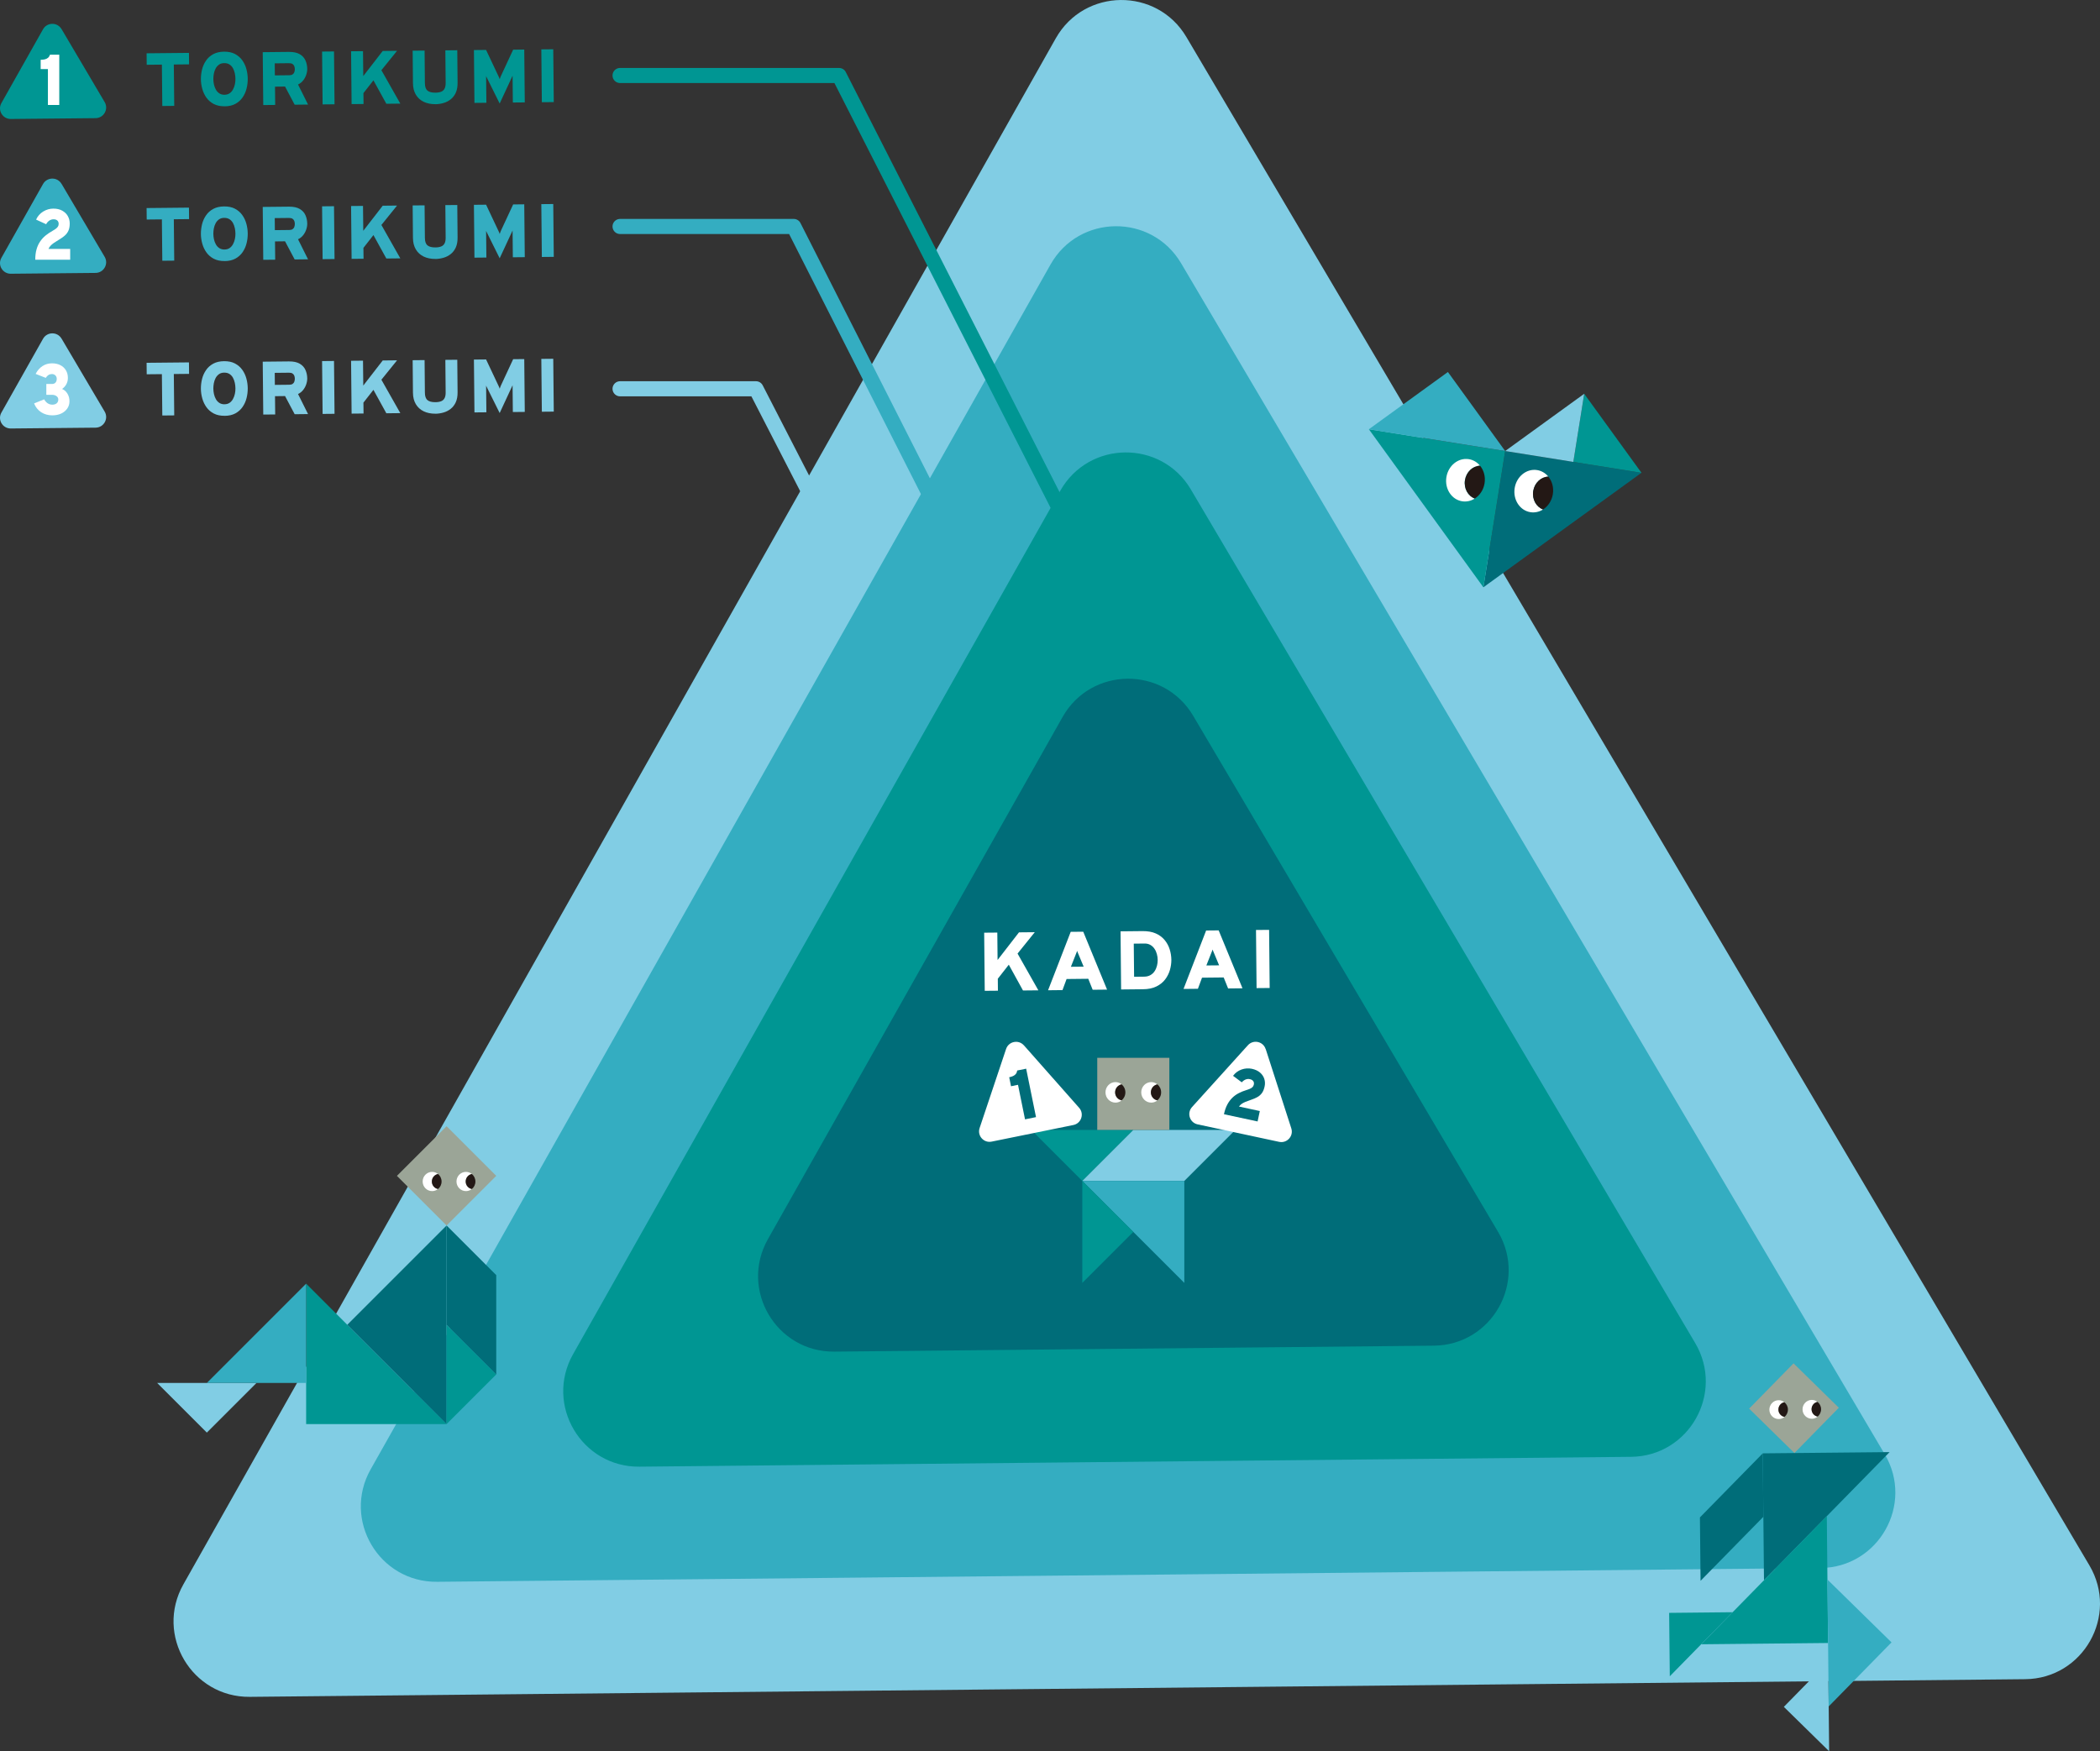 <?xml version="1.0" encoding="UTF-8"?><svg id="_レイヤー_2" xmlns="http://www.w3.org/2000/svg" xmlns:xlink="http://www.w3.org/1999/xlink" viewBox="0 0 556.23 463.97"><rect x="0" y="0" width="556.23" height="463.97" fill="#333333" stroke="none"/><defs><style>.cls-1{fill:#006d79;}.cls-2{fill:#009693;}.cls-3{fill:#fff;}.cls-4{fill:#231815;}.cls-5{fill:#34adc1;}.cls-6{fill:#9ba597;}.cls-7{fill:#81cde4;}.cls-8{stroke:#34adc1;}.cls-8,.cls-9,.cls-10{fill:none;stroke-linecap:round;stroke-linejoin:round;stroke-width:4px;}.cls-9{stroke:#009693;}.cls-10{stroke:#81cde4;}</style><symbol id="_イラスト_ハート" viewBox="0 0 128.28 96.21"><g><polygon class="cls-1" points="64.14 96.21 128.28 32.07 64.14 32.07 64.14 96.21"/><polygon class="cls-2" points="0 32.07 64.14 96.21 64.14 32.07 0 32.07"/><polygon class="cls-5" points="0 32.07 32.07 0 64.14 32.07 0 32.07"/><polygon class="cls-2" points="128.28 32.07 96.21 0 96.21 32.07 128.28 32.07"/><polygon class="cls-7" points="96.21 0 64.14 32.07 96.21 32.07 96.21 0"/><g><g><path class="cls-3" d="M47.82,48.38c0-3.87,2.53-7.08,5.86-7.73-1.54-1.36-3.49-2.18-5.61-2.18-4.96,0-8.98,4.44-8.98,9.91s4.02,9.91,8.98,9.91c2.13,0,4.08-.82,5.61-2.18-3.33-.66-5.86-3.86-5.86-7.73Z"/><path class="cls-4" d="M57.05,48.38c0-3.13-1.31-5.92-3.36-7.73-3.33,.66-5.86,3.86-5.86,7.73s2.53,7.08,5.86,7.73c2.05-1.82,3.36-4.61,3.36-7.73Z"/></g><g><path class="cls-3" d="M79.95,48.38c0-3.87,2.53-7.08,5.87-7.73-1.54-1.36-3.49-2.18-5.62-2.18-4.96,0-8.98,4.44-8.98,9.91s4.02,9.91,8.98,9.91c2.13,0,4.08-.82,5.62-2.18-3.33-.66-5.87-3.86-5.87-7.73Z"/><path class="cls-4" d="M89.18,48.38c0-3.13-1.31-5.92-3.36-7.73-3.33,.66-5.87,3.86-5.87,7.73s2.53,7.08,5.87,7.73c2.05-1.82,3.36-4.61,3.36-7.73Z"/></g></g></g></symbol><symbol id="_イラスト_人_座り" viewBox="0 0 154.85 139.95"><g><polygon class="cls-2" points="132.17 136.06 68.03 71.92 68.03 136.06 132.17 136.06"/><polygon class="cls-1" points="132.17 136.06 132.17 45.35 86.82 90.71 132.17 136.06"/><polygon class="cls-2" points="132.17 90.71 132.17 136.06 154.85 113.38 132.17 90.71"/><polygon class="cls-7" points="45.35 117.28 0 117.28 22.68 139.95 45.35 117.28"/><polygon class="cls-5" points="68.03 71.92 68.03 117.28 22.68 117.28 68.03 71.92"/><polygon class="cls-6" points="132.17 0 109.49 22.68 132.17 45.35 154.85 22.68 132.17 0"/><polygon class="cls-1" points="154.85 68.03 132.17 45.35 132.17 90.71 154.85 113.38 154.85 68.03"/><g><g><path class="cls-3" d="M125.44,25.26c0-1.72,1.22-3.14,2.82-3.43-.74-.6-1.68-.97-2.7-.97-2.39,0-4.32,1.97-4.32,4.39s1.93,4.39,4.32,4.39c1.02,0,1.96-.36,2.7-.97-1.6-.29-2.82-1.71-2.82-3.43Z"/><path class="cls-4" d="M129.88,25.26c0-1.39-.63-2.62-1.62-3.43-1.6,.29-2.82,1.71-2.82,3.43s1.22,3.14,2.82,3.43c.99-.8,1.62-2.04,1.62-3.43Z"/></g><g><path class="cls-3" d="M140.89,25.26c0-1.72,1.22-3.14,2.82-3.43-.74-.6-1.68-.97-2.7-.97-2.39,0-4.32,1.97-4.32,4.39s1.93,4.39,4.32,4.39c1.02,0,1.96-.36,2.7-.97-1.6-.29-2.82-1.71-2.82-3.43Z"/><path class="cls-4" d="M145.33,25.26c0-1.39-.63-2.62-1.62-3.43-1.6,.29-2.82,1.71-2.82,3.43s1.22,3.14,2.82,3.43c.99-.8,1.62-2.04,1.62-3.43Z"/></g></g></g></symbol></defs><g id="_レイヤー_1-2"><path class="cls-7" d="M279.64,10.16L48.57,419.75c-7.56,13.4,2.22,29.95,17.6,29.8l470.25-4.68c15.38-.15,24.83-16.9,17.01-30.14L314.25,9.82c-7.82-13.24-27.05-13.05-34.61,.34Z"/><path class="cls-5" d="M312.85,69.76l186.37,315.52c7.82,13.24-1.62,29.99-17.01,30.14l-366.43,3.65c-15.38,.15-25.16-16.4-17.6-29.8L278.24,70.1c7.56-13.4,26.78-13.59,34.61-.34Z"/><path class="cls-2" d="M315.44,129.7l133.57,226.12c7.82,13.24-1.62,29.99-17.01,30.14l-262.61,2.61c-15.38,.15-25.16-16.4-17.6-29.8l129.04-228.74c7.56-13.4,26.78-13.59,34.61-.34Z"/><path class="cls-1" d="M316.04,189.64l80.76,136.73c7.82,13.24-1.62,29.99-17.01,30.14l-158.79,1.58c-15.38,.15-25.16-16.4-17.6-29.8l78.03-138.31c7.56-13.4,26.78-13.59,34.61-.34Z"/><g><path class="cls-3" d="M260.83,262.5l-.15-15.4,3.48-.03,.07,7.26,5.67-7.32,4.18-.04-4.56,5.66,5.51,9.74-4.07,.04-3.76-6.83-2.91,3.72,.03,3.17-3.48,.03Z"/><path class="cls-3" d="M277.61,262.33l5.99-15.46,3.32-.03,6.31,15.34-3.81,.04-1.17-2.91-5.74,.06-1.09,2.94-3.81,.04Zm6.03-6.2l3.39-.03-1.28-3.07c-.04-.1-.1-.22-.15-.35-.06-.13-.11-.26-.16-.39s-.1-.26-.14-.38c-.04,.12-.08,.24-.13,.38-.05,.14-.1,.27-.16,.4-.05,.13-.1,.24-.14,.35l-1.22,3.09Z"/><path class="cls-3" d="M296.95,262.14l-.15-15.4,5.85-.06c1.35-.01,2.5,.19,3.46,.61,.96,.42,1.74,1,2.35,1.73,.61,.73,1.06,1.55,1.35,2.47,.29,.91,.44,1.85,.45,2.81,0,.87-.12,1.76-.38,2.67-.26,.9-.68,1.74-1.26,2.51-.58,.77-1.36,1.39-2.33,1.87-.97,.48-2.16,.72-3.57,.73l-5.76,.06Zm3.44-3.36l2.62-.03c.67,0,1.23-.14,1.7-.41,.46-.26,.84-.62,1.12-1.05,.29-.44,.49-.91,.62-1.43,.13-.51,.19-1.02,.19-1.53,0-.53-.08-1.05-.22-1.57-.14-.52-.35-.99-.64-1.41-.28-.42-.64-.76-1.08-1.01-.44-.25-.95-.38-1.54-.37l-2.86,.03,.09,8.78Z"/><path class="cls-3" d="M313.49,261.98l5.98-15.46,3.32-.03,6.31,15.34-3.81,.04-1.17-2.91-5.74,.06-1.09,2.94-3.81,.04Zm6.03-6.2l3.39-.03-1.28-3.07c-.04-.1-.1-.22-.15-.35-.06-.13-.11-.26-.16-.39-.05-.13-.1-.26-.14-.38-.04,.12-.08,.24-.13,.38-.05,.14-.1,.27-.16,.4-.05,.13-.1,.24-.14,.35l-1.22,3.09Z"/><path class="cls-3" d="M332.83,261.78l-.15-15.4,3.47-.03,.15,15.4-3.47,.03Z"/></g><g><polygon class="cls-2" points="300.18 299.36 273.16 299.36 286.67 312.87 300.18 299.36"/><polygon class="cls-7" points="300.18 299.36 286.67 312.87 313.69 312.87 327.2 299.36 300.18 299.36"/><polygon class="cls-5" points="286.67 312.87 313.69 312.87 313.69 339.88 286.67 312.87"/><polygon class="cls-2" points="286.67 312.87 286.67 339.88 300.18 326.37 286.67 312.87"/><rect class="cls-6" x="290.63" y="280.25" width="19.1" height="19.1"/><g><path class="cls-3" d="M295.37,289.4c0-1.06,.75-1.94,1.73-2.12-.45-.37-1.03-.6-1.65-.6-1.46,0-2.64,1.22-2.64,2.72s1.18,2.72,2.64,2.72c.63,0,1.2-.22,1.65-.6-.98-.18-1.73-1.06-1.73-2.12Z"/><g><path class="cls-3" d="M304.84,289.4c0-1.06,.75-1.94,1.73-2.12-.45-.37-1.03-.6-1.65-.6-1.46,0-2.64,1.22-2.64,2.72s1.18,2.72,2.64,2.72c.62,0,1.2-.22,1.65-.6-.98-.18-1.73-1.06-1.73-2.12Z"/><path class="cls-4" d="M307.55,289.4c0-.86-.39-1.62-.99-2.12-.98,.18-1.73,1.06-1.73,2.12s.75,1.94,1.73,2.12c.6-.5,.99-1.26,.99-2.12Z"/><path class="cls-4" d="M298.08,289.4c0-.86-.39-1.62-.99-2.12-.98,.18-1.73,1.06-1.73,2.12s.75,1.94,1.73,2.12c.6-.5,.99-1.26,.99-2.12Z"/></g></g></g><g><path class="cls-3" d="M271.21,276.95l14.62,16.54c1.42,1.6,.57,4.14-1.53,4.56l-21.64,4.4c-2.1,.43-3.87-1.58-3.19-3.6l7.01-20.94c.68-2.03,3.3-2.56,4.72-.96Z"/><path class="cls-1" d="M271.5,296.55l-1.86-9.15-1.85,.38-.48-2.38c.4-.08,.76-.2,1.06-.34,.3-.14,.54-.33,.72-.57,.18-.23,.29-.53,.34-.88l2.37-.48,2.61,12.83-2.9,.59Z"/></g><g><path class="cls-3" d="M335.25,277.93l6.78,21.01c.66,2.04-1.14,4.02-3.23,3.57l-21.59-4.63c-2.09-.45-2.91-2.99-1.48-4.58l14.8-16.38c1.43-1.59,4.05-1.03,4.7,1.01Z"/><path class="cls-1" d="M324.19,295.2c.21-1,.51-1.86,.89-2.57,.38-.71,.83-1.31,1.34-1.81,.51-.49,1.08-.9,1.71-1.22,.62-.32,1.29-.59,1.99-.8,.3-.1,.59-.2,.87-.31,.28-.12,.52-.26,.72-.44s.33-.41,.39-.69c.08-.38,.03-.7-.16-.95-.19-.25-.48-.41-.86-.5-.4-.09-.79-.06-1.16,.09-.37,.15-.71,.4-1.01,.74l-2.31-1.72c.59-.79,1.34-1.35,2.25-1.67,.91-.32,1.82-.38,2.74-.19,.89,.19,1.61,.53,2.16,1,.55,.48,.93,1.04,1.13,1.68,.2,.64,.23,1.31,.08,2-.16,.74-.4,1.33-.73,1.77s-.73,.79-1.2,1.05c-.47,.26-.99,.49-1.57,.68-.65,.22-1.17,.41-1.58,.58-.41,.17-.75,.35-1.01,.54-.26,.19-.5,.42-.7,.7l5.52,1.19-.59,2.76-8.89-1.91Z"/></g><g><g><path class="cls-2" d="M42.99,28.08l-.11-10.96-4.02,.04-.03-3.04,11.22-.11,.03,3.04-4.04,.04,.11,10.96-3.16,.03Z"/><path class="cls-2" d="M59.51,28.16c-1.13,.01-2.09-.19-2.89-.61-.8-.42-1.44-.97-1.94-1.67-.5-.7-.86-1.47-1.1-2.32-.24-.85-.36-1.71-.37-2.58,0-.87,.1-1.73,.31-2.58s.57-1.64,1.05-2.34c.48-.71,1.12-1.28,1.91-1.71,.79-.43,1.75-.65,2.87-.66,1.13-.01,2.1,.19,2.89,.61,.79,.42,1.43,.97,1.93,1.67,.5,.7,.86,1.47,1.09,2.32,.23,.85,.35,1.71,.36,2.58,0,.87-.09,1.73-.31,2.58-.21,.86-.56,1.64-1.05,2.35-.48,.71-1.12,1.28-1.9,1.71-.78,.43-1.74,.65-2.87,.66Zm-.03-3.06c.53,0,.99-.14,1.36-.4,.37-.26,.67-.61,.89-1.03,.23-.42,.39-.88,.49-1.36s.15-.96,.14-1.41c0-.48-.06-.97-.16-1.46s-.27-.94-.49-1.36c-.23-.41-.53-.74-.91-.99-.38-.25-.85-.37-1.4-.37-.56,0-1.03,.14-1.4,.41-.37,.27-.67,.61-.89,1.03-.22,.42-.38,.88-.47,1.37s-.13,.96-.13,1.42c0,.47,.06,.94,.16,1.43,.11,.49,.27,.94,.51,1.36,.23,.42,.54,.75,.92,1,.38,.25,.84,.37,1.39,.37Z"/><path class="cls-2" d="M69.73,27.82l-.14-14,6.94-.07c1.19-.01,2.14,.19,2.85,.6s1.21,.96,1.52,1.65c.31,.69,.47,1.44,.48,2.26,0,.51-.09,1.04-.28,1.59-.19,.55-.46,1.04-.83,1.5-.37,.45-.81,.8-1.33,1.04l2.65,5.31-3.54,.04-2.55-4.81-2.66,.03,.05,4.84-3.16,.03Zm3.08-7.85l3.82-.04c.37,0,.67-.08,.88-.23s.37-.35,.45-.6c.09-.25,.13-.51,.13-.8,0-.27-.05-.52-.14-.76-.09-.24-.24-.43-.46-.58-.22-.15-.52-.22-.9-.22l-3.82,.04,.03,3.2Z"/><path class="cls-2" d="M85.45,27.66l-.14-14,3.16-.03,.14,14-3.16,.03Z"/><path class="cls-2" d="M93.13,27.58l-.14-14,3.16-.03,.07,6.6,5.15-6.65,3.8-.04-4.15,5.14,5.01,8.85-3.7,.04-3.42-6.21-2.65,3.39,.03,2.88-3.16,.03Z"/><path class="cls-2" d="M115.35,27.6c-1.19,.01-2.24-.2-3.13-.63s-1.59-1.07-2.08-1.9c-.5-.84-.75-1.85-.76-3.04l-.08-8.6,3.16-.03,.08,8.6c0,.97,.24,1.64,.69,2.01,.45,.37,1.15,.55,2.1,.54,.6,0,1.1-.09,1.51-.25,.41-.16,.71-.43,.91-.81,.2-.38,.3-.89,.29-1.55l-.08-8.6,3.16-.03,.08,8.6c.01,1.05-.15,1.93-.48,2.66-.33,.72-.78,1.31-1.35,1.75-.57,.45-1.2,.77-1.9,.97-.7,.2-1.4,.31-2.12,.32Z"/><path class="cls-2" d="M132.35,27.43l-3.51-7.07s-.02-.05-.03-.08c-.01-.04-.03-.09-.05-.15,0,.06,0,.11,0,.16s0,.08,0,.1l.07,6.84-3.16,.03-.14-14,3.22-.03,3.27,6.93c.08,.15,.14,.28,.19,.41,.05,.13,.11,.27,.15,.42,.05-.15,.1-.3,.15-.44s.1-.27,.16-.4l3.25-6.99,2.94-.03,.14,14-3.16,.03-.07-6.86s0-.08,0-.13c0-.05,0-.08,0-.11-.02,.04-.04,.08-.05,.12-.02,.04-.03,.07-.04,.08l-3.33,7.17Z"/><path class="cls-2" d="M143.52,27.08l-.14-14,3.16-.03,.14,14-3.16,.03Z"/></g><g><path class="cls-2" d="M16.3,7.7l11.42,19.34c1.11,1.87-.23,4.24-2.4,4.26l-22.46,.22c-2.18,.02-3.56-2.32-2.49-4.21L11.4,7.75c1.07-1.89,3.79-1.92,4.89-.05Z"/><path class="cls-3" d="M12.69,27.81v-9.5h-1.92v-2.47c.42,0,.79-.04,1.12-.12s.61-.22,.84-.42c.23-.2,.4-.47,.51-.81h2.46v13.32h-3.01Z"/></g></g><g><g><path class="cls-5" d="M42.99,69.08l-.11-10.96-4.02,.04-.03-3.04,11.22-.11,.03,3.04-4.04,.04,.11,10.96-3.16,.03Z"/><path class="cls-5" d="M59.51,69.16c-1.13,.01-2.09-.19-2.89-.61-.8-.42-1.44-.97-1.94-1.67-.5-.7-.86-1.47-1.1-2.32-.24-.85-.36-1.71-.37-2.58,0-.87,.1-1.73,.31-2.58s.57-1.64,1.05-2.34c.48-.71,1.12-1.28,1.91-1.71,.79-.43,1.75-.65,2.87-.66,1.13-.01,2.1,.19,2.89,.61,.79,.42,1.43,.97,1.93,1.67,.5,.7,.86,1.47,1.09,2.32,.23,.85,.35,1.71,.36,2.58,0,.87-.09,1.73-.31,2.58-.21,.86-.56,1.64-1.05,2.35-.48,.71-1.12,1.28-1.9,1.71-.78,.43-1.74,.65-2.87,.66Zm-.03-3.06c.53,0,.99-.14,1.36-.4,.37-.26,.67-.61,.89-1.03,.23-.42,.39-.88,.49-1.36s.15-.96,.14-1.41c0-.48-.06-.97-.16-1.46s-.27-.94-.49-1.36c-.23-.41-.53-.74-.91-.99-.38-.25-.85-.37-1.4-.37-.56,0-1.03,.14-1.4,.41-.37,.27-.67,.61-.89,1.03-.22,.42-.38,.88-.47,1.37s-.13,.96-.13,1.42c0,.47,.06,.94,.16,1.43,.11,.49,.27,.94,.51,1.36,.23,.42,.54,.75,.92,1,.38,.25,.84,.37,1.39,.37Z"/><path class="cls-5" d="M69.73,68.82l-.14-14,6.94-.07c1.19-.01,2.14,.19,2.85,.6s1.21,.96,1.52,1.65c.31,.69,.47,1.44,.48,2.26,0,.51-.09,1.04-.28,1.59-.19,.55-.46,1.04-.83,1.5-.37,.45-.81,.8-1.33,1.04l2.65,5.31-3.54,.04-2.55-4.81-2.66,.03,.05,4.84-3.16,.03Zm3.08-7.85l3.82-.04c.37,0,.67-.08,.88-.23s.37-.35,.45-.6c.09-.25,.13-.51,.13-.8,0-.27-.05-.52-.14-.76-.09-.24-.24-.43-.46-.58-.22-.15-.52-.22-.9-.22l-3.82,.04,.03,3.2Z"/><path class="cls-5" d="M85.45,68.66l-.14-14,3.16-.03,.14,14-3.16,.03Z"/><path class="cls-5" d="M93.13,68.58l-.14-14,3.16-.03,.07,6.6,5.15-6.65,3.8-.04-4.15,5.14,5.01,8.85-3.7,.04-3.42-6.21-2.65,3.39,.03,2.88-3.16,.03Z"/><path class="cls-5" d="M115.35,68.6c-1.19,.01-2.24-.2-3.13-.63s-1.59-1.07-2.08-1.9c-.5-.84-.75-1.85-.76-3.04l-.08-8.6,3.16-.03,.08,8.6c0,.97,.24,1.64,.69,2.01,.45,.37,1.15,.55,2.1,.54,.6,0,1.1-.09,1.51-.25,.41-.16,.71-.43,.91-.81,.2-.38,.3-.89,.29-1.55l-.08-8.6,3.16-.03,.08,8.6c.01,1.05-.15,1.93-.48,2.66-.33,.72-.78,1.31-1.35,1.75-.57,.45-1.2,.77-1.9,.97-.7,.2-1.4,.31-2.12,.32Z"/><path class="cls-5" d="M132.35,68.43l-3.51-7.07s-.02-.05-.03-.08c-.01-.04-.03-.09-.05-.15,0,.06,0,.11,0,.16s0,.08,0,.1l.07,6.84-3.16,.03-.14-14,3.22-.03,3.27,6.93c.08,.15,.14,.28,.19,.41,.05,.13,.11,.27,.15,.42,.05-.15,.1-.3,.15-.44s.1-.27,.16-.4l3.25-6.99,2.94-.03,.14,14-3.16,.03-.07-6.86s0-.08,0-.13c0-.05,0-.08,0-.11-.02,.04-.04,.08-.05,.12-.02,.04-.03,.07-.04,.08l-3.33,7.17Z"/><path class="cls-5" d="M143.52,68.08l-.14-14,3.16-.03,.14,14-3.16,.03Z"/></g><g><path class="cls-5" d="M16.3,48.7l11.42,19.34c1.11,1.87-.23,4.24-2.4,4.26l-22.46,.22c-2.18,.02-3.56-2.32-2.49-4.21l11.03-19.56c1.07-1.89,3.79-1.92,4.89-.05Z"/><path class="cls-3" d="M9.34,68.81c0-1.04,.11-1.96,.34-2.75,.22-.79,.54-1.48,.95-2.08s.88-1.13,1.44-1.58c.55-.45,1.16-.86,1.81-1.22,.28-.16,.54-.33,.8-.5,.25-.17,.46-.37,.62-.59,.16-.22,.24-.48,.24-.77,0-.4-.12-.7-.37-.91-.24-.21-.57-.31-.97-.31-.42,0-.8,.11-1.13,.34-.34,.22-.62,.54-.85,.96l-2.66-1.22c.42-.91,1.05-1.63,1.88-2.14,.84-.51,1.73-.77,2.68-.77s1.71,.18,2.36,.54,1.15,.84,1.48,1.43c.34,.6,.51,1.25,.51,1.97,0,.77-.12,1.41-.35,1.91-.23,.51-.56,.94-.97,1.3s-.88,.7-1.42,1.01c-.6,.36-1.08,.66-1.45,.92s-.67,.51-.89,.75c-.22,.24-.41,.53-.55,.84h5.75v2.87H9.34Z"/></g></g><g><g><path class="cls-7" d="M42.99,110.08l-.11-10.96-4.02,.04-.03-3.04,11.22-.11,.03,3.04-4.04,.04,.11,10.96-3.16,.03Z"/><path class="cls-7" d="M59.51,110.16c-1.13,.01-2.09-.19-2.89-.61-.8-.42-1.44-.97-1.94-1.67-.5-.7-.86-1.47-1.1-2.32-.24-.85-.36-1.71-.37-2.58,0-.87,.1-1.73,.31-2.58s.57-1.64,1.05-2.34c.48-.71,1.12-1.28,1.91-1.71,.79-.43,1.75-.65,2.87-.66,1.13-.01,2.1,.19,2.89,.61,.79,.42,1.43,.97,1.93,1.67,.5,.7,.86,1.47,1.09,2.32,.23,.85,.35,1.71,.36,2.58,0,.87-.09,1.73-.31,2.58-.21,.86-.56,1.64-1.05,2.35-.48,.71-1.12,1.28-1.9,1.71-.78,.43-1.74,.65-2.87,.66Zm-.03-3.06c.53,0,.99-.14,1.36-.4,.37-.26,.67-.61,.89-1.03,.23-.42,.39-.88,.49-1.36s.15-.96,.14-1.41c0-.48-.06-.97-.16-1.46s-.27-.94-.49-1.36c-.23-.41-.53-.74-.91-.99-.38-.25-.85-.37-1.4-.37-.56,0-1.03,.14-1.4,.41-.37,.27-.67,.61-.89,1.03-.22,.42-.38,.88-.47,1.37s-.13,.96-.13,1.42c0,.47,.06,.94,.16,1.43,.11,.49,.27,.94,.51,1.36,.23,.42,.54,.75,.92,1,.38,.25,.84,.37,1.39,.37Z"/><path class="cls-7" d="M69.73,109.82l-.14-14,6.94-.07c1.19-.01,2.14,.19,2.85,.6s1.21,.96,1.52,1.65c.31,.69,.47,1.44,.48,2.26,0,.51-.09,1.04-.28,1.59-.19,.55-.46,1.04-.83,1.5-.37,.45-.81,.8-1.33,1.04l2.65,5.31-3.54,.04-2.55-4.81-2.66,.03,.05,4.84-3.16,.03Zm3.08-7.85l3.82-.04c.37,0,.67-.08,.88-.23s.37-.35,.45-.6c.09-.25,.13-.51,.13-.8,0-.27-.05-.52-.14-.76-.09-.24-.24-.43-.46-.58-.22-.15-.52-.22-.9-.22l-3.82,.04,.03,3.2Z"/><path class="cls-7" d="M85.45,109.66l-.14-14,3.16-.03,.14,14-3.16,.03Z"/><path class="cls-7" d="M93.13,109.58l-.14-14,3.16-.03,.07,6.6,5.15-6.65,3.8-.04-4.15,5.14,5.01,8.85-3.7,.04-3.42-6.21-2.65,3.39,.03,2.88-3.16,.03Z"/><path class="cls-7" d="M115.35,109.6c-1.19,.01-2.24-.2-3.13-.63s-1.59-1.07-2.08-1.9c-.5-.84-.75-1.85-.76-3.04l-.08-8.6,3.16-.03,.08,8.6c0,.97,.24,1.64,.69,2.01,.45,.37,1.15,.55,2.1,.54,.6,0,1.1-.09,1.51-.25,.41-.16,.71-.43,.91-.81,.2-.38,.3-.89,.29-1.55l-.08-8.6,3.16-.03,.08,8.6c.01,1.05-.15,1.93-.48,2.66-.33,.72-.78,1.31-1.35,1.75-.57,.45-1.2,.77-1.9,.97-.7,.2-1.4,.31-2.12,.32Z"/><path class="cls-7" d="M132.35,109.43l-3.51-7.07s-.02-.05-.03-.08c-.01-.04-.03-.09-.05-.15,0,.06,0,.11,0,.16s0,.08,0,.1l.07,6.84-3.16,.03-.14-14,3.22-.03,3.27,6.93c.08,.15,.14,.28,.19,.41,.05,.13,.11,.27,.15,.42,.05-.15,.1-.3,.15-.44s.1-.27,.16-.4l3.25-6.99,2.94-.03,.14,14-3.16,.03-.07-6.86s0-.08,0-.13c0-.05,0-.08,0-.11-.02,.04-.04,.08-.05,.12-.02,.04-.03,.07-.04,.08l-3.33,7.17Z"/><path class="cls-7" d="M143.52,109.08l-.14-14,3.16-.03,.14,14-3.16,.03Z"/></g><g><path class="cls-7" d="M16.3,89.7l11.42,19.34c1.11,1.87-.23,4.24-2.4,4.26l-22.46,.22c-2.18,.02-3.56-2.32-2.49-4.21l11.03-19.56c1.07-1.89,3.79-1.92,4.89-.05Z"/><path class="cls-3" d="M13.87,110.04c-1.13,0-2.12-.28-2.97-.83-.85-.56-1.47-1.33-1.87-2.33l2.66-1.08c.55,.94,1.28,1.41,2.17,1.41,.49,0,.87-.12,1.16-.37,.28-.24,.42-.58,.42-1,0-.36-.16-.66-.47-.89-.31-.23-.72-.35-1.2-.35h-1.5v-2.87h1.5c.4,0,.71-.12,.93-.37s.33-.58,.33-1c0-.36-.12-.66-.36-.9-.24-.24-.55-.36-.93-.36-.33,0-.63,.08-.9,.25-.27,.17-.51,.42-.72,.76l-2.68-1.05c.46-.89,1.06-1.58,1.81-2.07,.75-.49,1.59-.73,2.53-.73,.84,0,1.57,.16,2.2,.48,.63,.32,1.12,.77,1.47,1.35,.35,.58,.53,1.25,.53,2.02,0,.61-.13,1.17-.4,1.67-.27,.51-.65,.93-1.14,1.27,.59,.24,1.06,.65,1.42,1.24s.54,1.26,.54,2-.19,1.38-.58,1.94c-.39,.56-.92,1.01-1.6,1.33-.68,.32-1.46,.48-2.35,.48Z"/></g></g><polyline class="cls-9" points="280.24 134 222.24 20 164.24 20"/><polyline class="cls-8" points="247.24 133 210.24 60 164.24 60"/><polyline class="cls-10" points="218.24 138 200.24 103 164.24 103"/><g><polygon class="cls-1" points="467.23 418.65 500.5 384.71 466.9 385.04 467.23 418.65"/><polygon class="cls-1" points="450.26 402.01 450.43 418.81 467.07 401.84 466.9 385.04 450.26 402.01"/><polygon class="cls-2" points="483.87 401.68 450.6 435.62 484.2 435.28 483.87 401.68"/><polygon class="cls-7" points="484.49 463.97 484.25 440.2 472.49 452.2 484.49 463.97"/><polygon class="cls-5" points="484.04 418.48 501.01 435.12 484.37 452.09 484.04 418.48"/><polygon class="cls-2" points="442.28 444.1 458.91 427.13 442.11 427.3 442.28 444.1"/><rect class="cls-6" x="466.78" y="364.67" width="16.8" height="16.8" transform="translate(-123.88 451.24) rotate(-45.57)"/><path class="cls-3" d="M471.05,373.45c0-.97,.67-1.79,1.58-1.96-.42-.34-.96-.54-1.54-.53-1.35,.01-2.44,1.14-2.43,2.52s1.12,2.48,2.48,2.47c.58,0,1.11-.22,1.53-.56-.91-.16-1.61-.96-1.62-1.93Z"/><path class="cls-4" d="M473.57,373.43c0-.79-.37-1.48-.94-1.94-.91,.17-1.59,.99-1.58,1.96s.71,1.77,1.62,1.93c.55-.46,.91-1.17,.9-1.95Z"/><path class="cls-3" d="M479.83,373.37c0-.97,.67-1.79,1.58-1.96-.42-.34-.96-.54-1.54-.53-1.35,.01-2.44,1.14-2.43,2.52s1.12,2.48,2.48,2.47c.58,0,1.11-.22,1.53-.56-.91-.16-1.61-.96-1.62-1.93Z"/><path class="cls-4" d="M482.35,373.34c0-.79-.37-1.48-.94-1.94-.91,.17-1.59,.99-1.58,1.96,0,.97,.71,1.77,1.62,1.93,.55-.46,.91-1.17,.9-1.95Z"/></g><use width="154.85" height="139.95" transform="translate(41.63 298.37) scale(.58)" xlink:href="#_イラスト_人_座り"/><use width="128.28" height="96.21" transform="translate(365.46 95.67) rotate(9.08) scale(.57)" xlink:href="#_イラスト_ハート"/></g></svg>